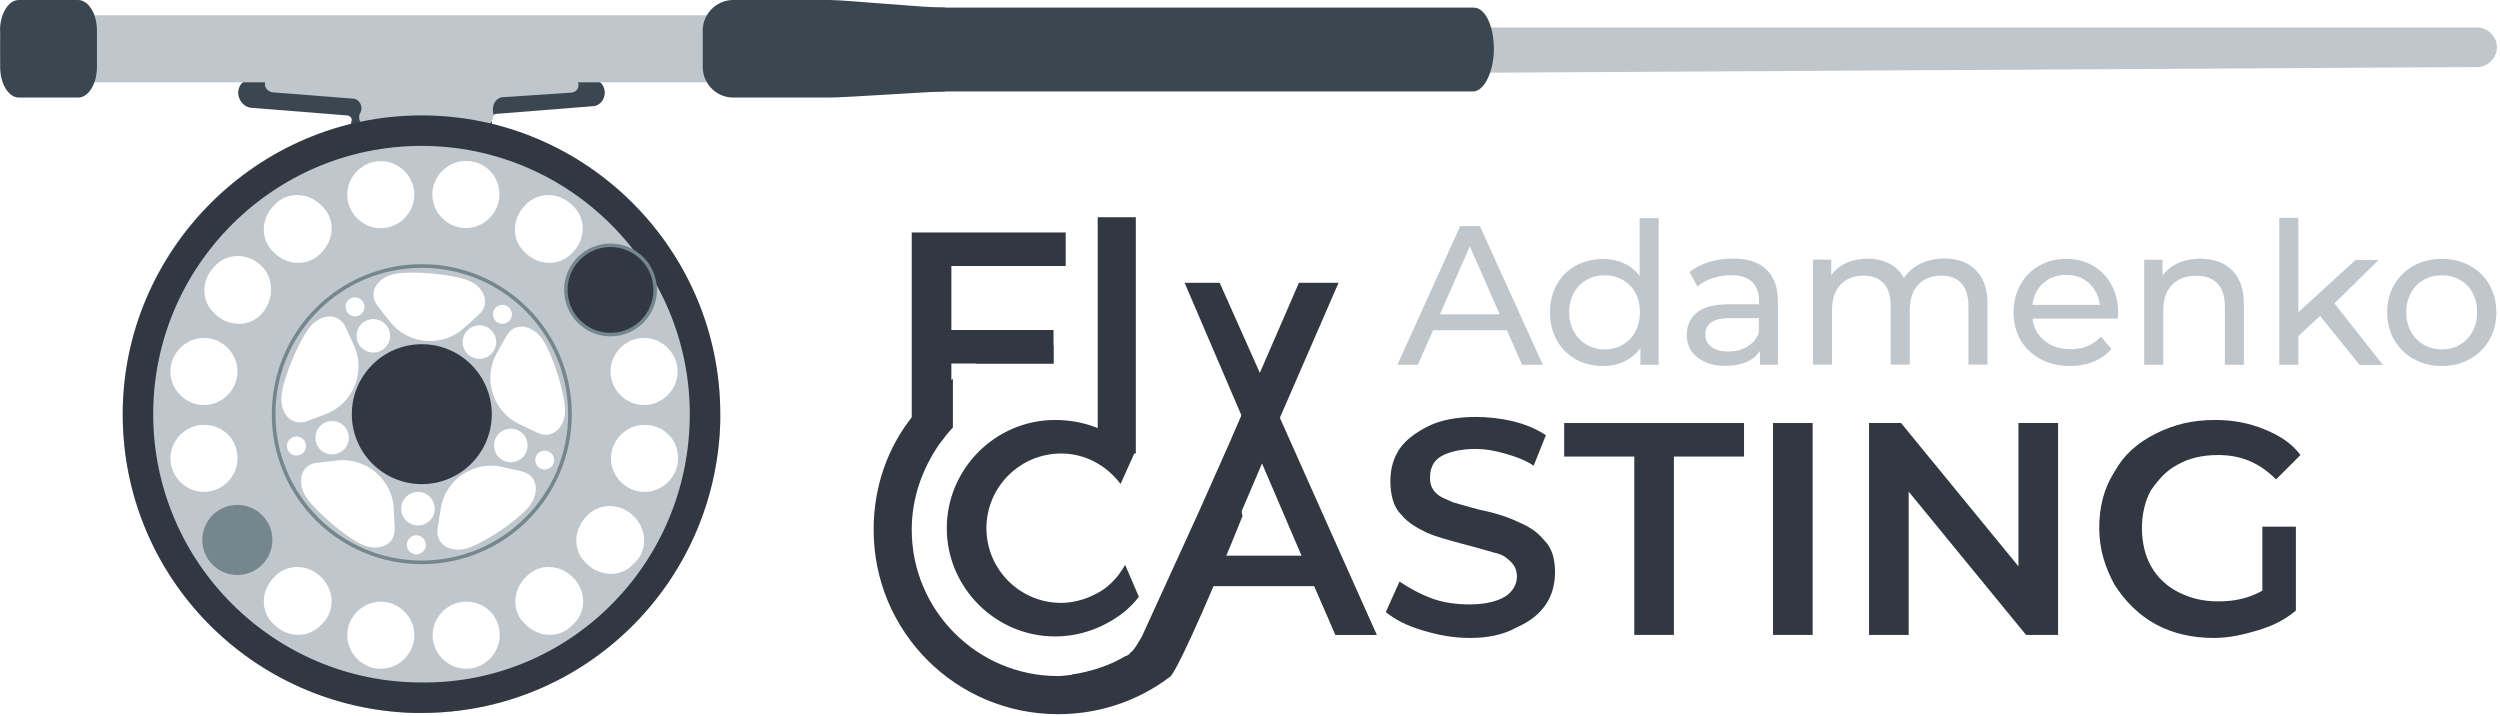 <?xml version="1.0" encoding="UTF-8"?> <svg xmlns="http://www.w3.org/2000/svg" width="164" height="47" viewBox="0 0 164 47" fill="none"><path d="M98.84 21.66H94.01L93.01 23.93H91.67L95.79 14.83H97.08L101.21 23.93H99.85L98.85 21.66H98.84ZM98.38 20.62L96.42 16.16L94.46 20.62H98.38Z" fill="#BFC7CC"></path><path d="M108.81 14.29V23.93H107.61V22.84C107.33 23.22 106.98 23.51 106.56 23.71C106.14 23.91 105.67 24.01 105.16 24.01C104.49 24.01 103.89 23.86 103.37 23.57C102.85 23.28 102.43 22.86 102.13 22.33C101.83 21.8 101.68 21.18 101.68 20.49C101.68 19.8 101.83 19.19 102.13 18.66C102.43 18.13 102.84 17.72 103.37 17.43C103.9 17.14 104.5 16.99 105.16 16.99C105.65 16.99 106.11 17.08 106.52 17.27C106.94 17.46 107.28 17.73 107.56 18.1V14.31H108.81V14.29ZM106.45 22.61C106.8 22.41 107.08 22.12 107.28 21.75C107.48 21.38 107.58 20.96 107.58 20.48C107.58 20 107.48 19.58 107.28 19.21C107.08 18.84 106.8 18.56 106.45 18.36C106.09 18.16 105.7 18.06 105.27 18.06C104.84 18.06 104.43 18.16 104.08 18.36C103.73 18.56 103.45 18.84 103.25 19.21C103.05 19.58 102.94 20 102.94 20.48C102.94 20.96 103.04 21.38 103.25 21.75C103.45 22.12 103.73 22.4 104.08 22.61C104.43 22.81 104.83 22.92 105.27 22.92C105.71 22.92 106.1 22.82 106.45 22.61Z" fill="#BFC7CC"></path><path d="M115.87 17.68C116.38 18.15 116.63 18.85 116.63 19.77V23.93H115.45V23.02C115.24 23.34 114.95 23.59 114.56 23.75C114.17 23.92 113.72 24 113.19 24C112.42 24 111.8 23.81 111.34 23.44C110.88 23.07 110.65 22.58 110.65 21.97C110.65 21.36 110.87 20.88 111.31 20.51C111.75 20.14 112.45 19.96 113.41 19.96H115.39V19.71C115.39 19.17 115.23 18.76 114.92 18.48C114.61 18.19 114.15 18.05 113.54 18.05C113.13 18.05 112.73 18.12 112.34 18.25C111.95 18.38 111.62 18.56 111.35 18.79L110.83 17.85C111.18 17.56 111.61 17.35 112.1 17.19C112.59 17.04 113.12 16.96 113.67 16.96C114.62 16.96 115.35 17.19 115.86 17.66L115.87 17.68ZM114.63 22.73C114.98 22.52 115.23 22.22 115.38 21.83V20.87H113.46C112.4 20.87 111.87 21.23 111.87 21.94C111.87 22.29 112 22.56 112.27 22.76C112.54 22.96 112.91 23.06 113.39 23.06C113.87 23.06 114.28 22.95 114.62 22.74L114.63 22.73Z" fill="#BFC7CC"></path><path d="M129.62 17.73C130.13 18.23 130.38 18.98 130.38 19.96V23.92H129.13V20.1C129.13 19.43 128.98 18.93 128.67 18.59C128.36 18.25 127.92 18.08 127.35 18.08C126.72 18.08 126.21 18.28 125.84 18.67C125.47 19.06 125.28 19.63 125.28 20.37V23.92H124.03V20.1C124.03 19.43 123.88 18.93 123.57 18.59C123.26 18.25 122.82 18.08 122.25 18.08C121.62 18.08 121.12 18.28 120.74 18.67C120.37 19.06 120.18 19.63 120.18 20.37V23.92H118.93V17.03H120.13V18.06C120.38 17.71 120.71 17.43 121.12 17.25C121.53 17.06 121.99 16.97 122.51 16.97C123.03 16.97 123.52 17.08 123.94 17.29C124.36 17.51 124.68 17.82 124.9 18.24C125.16 17.84 125.52 17.53 125.98 17.3C126.44 17.07 126.97 16.96 127.55 16.96C128.42 16.96 129.1 17.21 129.61 17.71L129.62 17.73Z" fill="#BFC7CC"></path><path d="M138.92 20.9H133.33C133.41 21.51 133.67 21.99 134.13 22.36C134.59 22.73 135.15 22.91 135.83 22.91C136.65 22.91 137.32 22.63 137.82 22.08L138.51 22.89C138.2 23.25 137.81 23.53 137.35 23.72C136.89 23.91 136.37 24.01 135.8 24.01C135.07 24.01 134.43 23.86 133.86 23.56C133.3 23.26 132.86 22.84 132.55 22.31C132.24 21.77 132.09 21.17 132.09 20.49C132.09 19.81 132.24 19.22 132.54 18.68C132.84 18.14 133.25 17.72 133.77 17.43C134.29 17.13 134.89 16.98 135.54 16.98C136.19 16.98 136.79 17.13 137.3 17.43C137.82 17.73 138.22 18.15 138.51 18.68C138.8 19.22 138.95 19.83 138.95 20.53C138.95 20.63 138.95 20.75 138.92 20.91V20.9ZM134.04 18.57C133.64 18.93 133.4 19.41 133.33 20H137.75C137.68 19.42 137.44 18.95 137.04 18.58C136.64 18.21 136.14 18.03 135.54 18.03C134.94 18.03 134.44 18.21 134.04 18.58V18.57Z" fill="#BFC7CC"></path><path d="M146.43 17.74C146.95 18.25 147.2 18.99 147.2 19.97V23.93H145.95V20.11C145.95 19.44 145.79 18.94 145.47 18.6C145.15 18.26 144.69 18.09 144.09 18.09C143.41 18.09 142.88 18.29 142.49 18.68C142.1 19.07 141.91 19.64 141.91 20.38V23.93H140.66V17.04H141.86V18.08C142.11 17.73 142.45 17.45 142.88 17.26C143.31 17.07 143.8 16.97 144.34 16.97C145.22 16.97 145.91 17.22 146.43 17.73V17.74Z" fill="#BFC7CC"></path><path d="M152.2 20.72L150.77 22.05V23.93H149.52V14.29H150.77V20.48L154.53 17.05H156.04L153.14 19.9L156.32 23.94H154.79L152.2 20.73V20.72Z" fill="#BFC7CC"></path><path d="M158.34 23.55C157.79 23.25 157.37 22.83 157.06 22.3C156.75 21.77 156.6 21.16 156.6 20.49C156.6 19.82 156.75 19.21 157.06 18.68C157.37 18.15 157.79 17.73 158.34 17.43C158.89 17.13 159.5 16.98 160.19 16.98C160.88 16.98 161.49 17.13 162.03 17.43C162.57 17.73 163 18.14 163.3 18.68C163.61 19.21 163.76 19.82 163.76 20.49C163.76 21.16 163.61 21.77 163.3 22.3C162.99 22.83 162.57 23.25 162.03 23.55C161.49 23.85 160.88 24.01 160.19 24.01C159.5 24.01 158.89 23.86 158.34 23.55ZM161.37 22.61C161.72 22.41 162 22.12 162.2 21.75C162.4 21.38 162.5 20.96 162.5 20.48C162.5 20 162.4 19.58 162.2 19.21C162 18.84 161.73 18.56 161.37 18.36C161.02 18.16 160.62 18.06 160.18 18.06C159.74 18.06 159.34 18.16 158.99 18.36C158.64 18.56 158.36 18.84 158.16 19.21C157.96 19.58 157.85 20 157.85 20.48C157.85 20.96 157.95 21.38 158.16 21.75C158.36 22.12 158.64 22.4 158.99 22.61C159.34 22.81 159.74 22.92 160.18 22.92C160.62 22.92 161.02 22.82 161.37 22.61Z" fill="#BFC7CC"></path><path d="M148.21 34.55H150.61V40.05C149.91 40.65 149.11 41.05 148.11 41.35C147.11 41.65 146.21 41.85 145.21 41.85C143.81 41.85 142.51 41.55 141.41 40.95C140.31 40.35 139.41 39.45 138.71 38.35C138.11 37.25 137.71 36.05 137.71 34.65C137.71 33.25 138.01 32.05 138.71 30.95C139.31 29.85 140.21 29.05 141.41 28.45C142.61 27.85 143.81 27.55 145.31 27.55C146.51 27.55 147.51 27.75 148.51 28.15C149.51 28.55 150.31 29.05 150.91 29.85L149.31 31.45C148.21 30.35 147.01 29.85 145.51 29.85C144.51 29.85 143.61 30.05 142.91 30.45C142.11 30.85 141.61 31.45 141.11 32.15C140.71 32.85 140.51 33.75 140.51 34.65C140.51 35.55 140.71 36.45 141.11 37.15C141.51 37.85 142.11 38.45 142.91 38.85C143.71 39.25 144.51 39.45 145.51 39.45C146.61 39.45 147.51 39.25 148.41 38.75V34.55H148.21Z" fill="#313842"></path><path d="M135.009 27.75V41.65H132.909L125.209 32.25V41.65H122.609V27.75H124.709L132.409 37.15V27.75H135.009Z" fill="#313842"></path><path d="M116.31 27.75H118.91V41.65H116.31V27.75Z" fill="#313842"></path><path d="M107.209 29.95H102.609V27.75H114.409V29.95H109.809V41.65H107.209V29.95Z" fill="#313842"></path><path d="M96.409 41.85C95.309 41.85 94.309 41.65 93.309 41.35C92.309 41.05 91.509 40.65 90.909 40.15L91.809 38.15C92.409 38.55 93.109 38.95 93.909 39.25C94.709 39.55 95.609 39.65 96.409 39.65C97.409 39.65 98.209 39.45 98.709 39.15C99.209 38.85 99.509 38.35 99.509 37.85C99.509 37.45 99.409 37.15 99.109 36.85C98.809 36.55 98.509 36.35 98.009 36.25C97.609 36.15 97.009 35.95 96.209 35.75C95.109 35.45 94.309 35.25 93.609 34.95C93.009 34.65 92.409 34.35 91.909 33.75C91.409 33.25 91.209 32.45 91.209 31.55C91.209 30.75 91.409 30.05 91.809 29.45C92.209 28.85 92.909 28.35 93.709 27.95C94.509 27.55 95.609 27.35 96.809 27.35C97.609 27.35 98.509 27.45 99.309 27.65C100.109 27.85 100.809 28.15 101.409 28.55L100.609 30.55C100.009 30.15 99.409 29.95 98.709 29.75C98.009 29.55 97.409 29.45 96.809 29.45C95.809 29.45 95.009 29.65 94.509 29.95C94.009 30.25 93.809 30.75 93.809 31.35C93.809 31.75 93.909 32.05 94.209 32.35C94.509 32.65 94.909 32.75 95.309 32.95C95.709 33.05 96.309 33.25 97.109 33.45C98.109 33.65 99.009 33.95 99.609 34.25C100.309 34.55 100.809 34.85 101.309 35.45C101.809 35.95 102.009 36.65 102.009 37.55C102.009 38.35 101.809 39.05 101.409 39.65C101.009 40.25 100.409 40.75 99.509 41.15C98.609 41.65 97.609 41.85 96.409 41.85Z" fill="#313842"></path><path d="M86.21 38.45H79.31L77.91 41.65H75.21L81.41 27.75L83.91 27.45L90.31 41.65H87.61L86.21 38.45ZM85.41 36.45L82.81 30.35L80.21 36.45H85.41Z" fill="#313842"></path><path d="M64.01 23.85H69.11V22.65C67.31 22.65 65.51 23.05 64.01 23.85ZM80.41 30.05L78.81 33.65C78.81 34.05 78.91 34.35 78.91 34.75C78.91 38.15 77.11 41.25 74.41 42.85L74.31 42.95C74.21 42.95 74.11 43.05 74.11 43.05C73.01 43.65 71.81 44.05 70.61 44.25C70.21 44.25 69.81 44.35 69.41 44.35C64.11 44.35 59.81 40.05 59.81 34.75C59.81 32.65 60.51 30.75 61.61 29.15C61.91 28.75 62.21 28.35 62.51 28.05V24.85C61.51 25.55 60.61 26.35 59.91 27.25C58.21 29.35 57.31 31.95 57.31 34.75C57.31 41.45 62.71 46.85 69.41 46.85C72.01 46.85 74.41 46.05 76.41 44.65C76.51 44.55 76.71 44.45 76.81 44.35C77.51 43.45 79.91 37.85 81.51 33.85C81.21 32.45 80.91 31.25 80.41 30.05Z" fill="#313842"></path><path d="M73.809 37.05C73.309 37.95 72.609 38.65 71.709 39.05C71.109 39.35 70.309 39.55 69.609 39.55C66.909 39.55 64.709 37.35 64.709 34.65C64.709 31.95 66.909 29.75 69.609 29.75C71.209 29.75 72.609 30.55 73.509 31.75L74.409 29.75C73.109 28.35 71.309 27.55 69.209 27.55C65.309 27.55 62.109 30.75 62.109 34.65C62.109 38.55 65.309 41.75 69.209 41.75C70.909 41.75 72.409 41.15 73.609 40.25C74.009 39.95 74.409 39.55 74.709 39.15L73.809 37.05Z" fill="#313842"></path><path d="M87.81 18.55L82.81 30.05C82.61 30.45 82.01 31.95 81.21 33.85C79.61 37.75 77.21 43.35 76.51 44.35C76.51 44.45 76.41 44.45 76.41 44.45C76.31 44.55 76.21 44.55 76.11 44.65C75.31 45.05 74.01 45.25 73.21 45.25C72.71 45.25 72.21 45.15 71.61 44.95C71.11 44.75 70.71 44.55 70.31 44.25C71.61 44.05 72.81 43.65 73.81 43.05C73.91 43.05 74.01 42.95 74.01 42.95C74.01 42.95 74.11 42.95 74.11 42.85C74.41 42.65 74.61 42.25 74.91 41.75L78.61 33.65L80.21 30.05L80.61 29.15L85.21 18.55H87.81Z" fill="#313842"></path><path d="M72.01 14.25H74.51V29.75H72.01V14.25Z" fill="#313842"></path><path d="M62.41 17.45V21.65H69.11V23.85H62.41V28.05C62.11 28.45 61.71 28.75 61.51 29.15H59.81V15.25H69.91V17.45H62.41Z" fill="#313842"></path><path d="M87.61 41.65L77.71 18.55H80.01L90.31 41.65H87.61Z" fill="#313842"></path><path d="M27.65 7.57C16.85 7.57 8.05 16.37 8.05 27.17C8.05 37.97 16.85 46.77 27.65 46.77C38.45 46.77 47.25 37.97 47.25 27.17C47.25 16.37 38.45 7.57 27.65 7.57ZM44.45 24.37C44.45 25.57 43.45 26.57 42.25 26.57C41.05 26.57 40.05 25.57 40.05 24.37C40.05 23.17 41.05 22.17 42.25 22.17C43.45 22.17 44.45 23.17 44.45 24.37ZM41.55 17.47C42.45 18.27 42.45 19.67 41.55 20.57C40.75 21.47 39.35 21.47 38.45 20.57C37.55 19.77 37.55 18.37 38.45 17.47C39.25 16.57 40.65 16.57 41.55 17.47ZM34.45 13.47C35.25 12.57 36.65 12.57 37.55 13.47C38.45 14.27 38.45 15.67 37.55 16.57C36.75 17.47 35.35 17.47 34.45 16.57C33.55 15.77 33.55 14.37 34.45 13.47ZM32.95 30.63L34.21 30.92C35.36 31.18 35.41 32.46 34.61 33.34C33.79 34.25 31.95 35.48 30.82 35.91C29.7 36.34 28.54 35.81 28.71 34.65L28.91 33.37C29.2 31.48 31.08 30.2 32.95 30.63ZM30.38 22.19C30.52 21.6 31.11 21.23 31.7 21.37C32.29 21.51 32.66 22.1 32.52 22.69C32.38 23.28 31.79 23.65 31.2 23.51C30.61 23.37 30.24 22.78 30.38 22.19ZM32.41 29.22C32.41 28.61 32.9 28.12 33.51 28.12C34.12 28.12 34.61 28.61 34.61 29.22C34.61 29.83 34.12 30.32 33.51 30.32C32.9 30.32 32.41 29.83 32.41 29.22ZM35.11 30.18C35.11 29.84 35.39 29.56 35.73 29.56C36.07 29.56 36.35 29.84 36.35 30.18C36.35 30.52 36.07 30.8 35.73 30.8C35.39 30.8 35.11 30.52 35.11 30.18ZM35.25 28.38L34.08 27.83C32.35 27.02 31.65 24.86 32.58 23.19L33.21 22.06C33.78 21.03 35.02 21.34 35.65 22.36C36.29 23.41 36.96 25.51 37.06 26.72C37.16 27.91 36.32 28.88 35.26 28.39L35.25 28.38ZM33.1 20.01C33.43 20.09 33.64 20.42 33.57 20.76C33.49 21.09 33.16 21.3 32.82 21.23C32.49 21.15 32.28 20.82 32.35 20.48C32.43 20.15 32.76 19.94 33.1 20.01ZM30.56 10.56C31.86 10.56 32.76 11.56 32.76 12.76C32.76 13.96 31.76 14.96 30.56 14.96C29.36 14.96 28.36 13.96 28.36 12.76C28.36 11.56 29.36 10.56 30.56 10.56ZM30.56 18.34C31.7 18.71 32.27 19.86 31.4 20.65L30.44 21.52C29.02 22.81 26.76 22.61 25.58 21.1L24.78 20.08C24.06 19.15 24.82 18.13 26 17.95C27.21 17.77 29.41 17.97 30.57 18.34H30.56ZM20.81 30.36L22.1 30.21C24 29.98 25.74 31.45 25.83 33.36L25.89 34.65C25.94 35.82 24.73 36.22 23.66 35.68C22.57 35.13 20.89 33.69 20.16 32.72C19.45 31.76 19.65 30.49 20.81 30.35V30.36ZM19.09 29.77C18.81 29.57 18.74 29.18 18.94 28.9C19.14 28.62 19.53 28.55 19.81 28.75C20.09 28.95 20.16 29.34 19.96 29.62C19.76 29.9 19.37 29.97 19.09 29.77ZM20.89 28.08C21.24 27.59 21.93 27.47 22.42 27.82C22.91 28.17 23.03 28.86 22.68 29.35C22.33 29.84 21.64 29.96 21.15 29.61C20.66 29.26 20.54 28.57 20.89 28.08ZM23.57 21.43C23.9 20.92 24.58 20.78 25.09 21.11C25.6 21.44 25.74 22.12 25.41 22.63C25.08 23.14 24.4 23.28 23.89 22.95C23.38 22.62 23.24 21.94 23.57 21.43ZM24.98 10.57C26.18 10.57 27.18 11.57 27.18 12.77C27.18 13.97 26.18 14.97 24.98 14.97C23.78 14.97 22.78 13.97 22.78 12.77C22.78 11.57 23.78 10.57 24.98 10.57ZM22.77 19.79C22.96 19.5 23.34 19.42 23.63 19.61C23.92 19.8 24 20.18 23.81 20.47C23.62 20.76 23.24 20.84 22.95 20.65C22.66 20.46 22.58 20.08 22.77 19.79ZM22.68 21.48L23.22 22.66C24.02 24.4 23.15 26.5 21.36 27.17L20.15 27.62C19.05 28.03 18.3 27 18.48 25.82C18.67 24.61 19.53 22.57 20.23 21.58C20.92 20.61 22.19 20.41 22.68 21.48ZM17.98 13.47C18.78 12.57 20.18 12.57 21.08 13.47C21.98 14.27 21.98 15.67 21.08 16.57C20.28 17.47 18.88 17.47 17.98 16.57C17.08 15.77 17.08 14.37 17.98 13.47ZM14.08 17.47C14.88 16.57 16.28 16.57 17.18 17.47C17.98 18.27 17.98 19.67 17.18 20.57C16.38 21.47 14.98 21.47 14.08 20.57C13.18 19.77 13.18 18.37 14.08 17.47ZM13.38 22.17C14.58 22.17 15.58 23.17 15.58 24.37C15.58 25.57 14.58 26.57 13.38 26.57C12.18 26.57 11.18 25.57 11.18 24.37C11.18 23.17 12.18 22.17 13.38 22.17ZM11.18 30.07C11.18 28.87 12.18 27.87 13.38 27.87C14.58 27.87 15.58 28.77 15.58 30.07C15.58 31.27 14.58 32.27 13.38 32.27C12.18 32.27 11.18 31.27 11.18 30.07ZM14.08 36.97C13.18 36.17 13.18 34.77 14.08 33.87C14.88 32.97 16.28 32.97 17.18 33.87C17.98 34.77 17.98 36.17 17.18 36.97C16.38 37.87 14.98 37.87 14.08 36.97ZM21.08 40.97C20.28 41.87 18.88 41.87 17.98 40.97C17.08 40.17 17.08 38.77 17.98 37.87C18.78 36.97 20.18 36.97 21.08 37.87C21.98 38.77 21.98 40.17 21.08 40.97ZM24.98 43.87C23.78 43.87 22.78 42.87 22.78 41.67C22.78 40.47 23.78 39.47 24.98 39.47C26.18 39.47 27.18 40.47 27.18 41.67C27.18 42.87 26.18 43.87 24.98 43.87ZM27.67 36.25C27.39 36.45 27 36.38 26.8 36.1C26.6 35.82 26.67 35.43 26.95 35.23C27.23 35.03 27.62 35.1 27.82 35.38C28.02 35.66 27.95 36.05 27.67 36.25ZM26.52 34C26.17 33.5 26.29 32.82 26.79 32.47C27.29 32.12 27.97 32.24 28.32 32.74C28.67 33.24 28.55 33.92 28.05 34.27C27.55 34.62 26.87 34.5 26.52 34ZM30.58 43.87C29.38 43.87 28.38 42.87 28.38 41.67C28.38 40.47 29.38 39.47 30.58 39.47C31.88 39.47 32.78 40.47 32.78 41.67C32.78 42.87 31.78 43.87 30.58 43.87ZM37.58 40.97C36.78 41.87 35.38 41.87 34.48 40.97C33.58 40.17 33.58 38.77 34.48 37.87C35.28 36.97 36.68 36.97 37.58 37.87C38.48 38.77 38.48 40.17 37.58 40.97ZM41.58 36.97C40.78 37.87 39.38 37.87 38.48 36.97C37.58 36.17 37.58 34.77 38.48 33.87C39.28 32.97 40.68 32.97 41.58 33.87C42.48 34.77 42.48 36.17 41.58 36.97ZM42.28 32.27C41.08 32.27 40.08 31.27 40.08 30.07C40.08 28.87 41.08 27.87 42.28 27.87C43.48 27.87 44.48 28.77 44.48 30.07C44.48 31.27 43.48 32.27 42.28 32.27Z" fill="#BFC7CC"></path><path d="M15.85 5.47C16.05 5.27 16.25 5.17 16.55 5.17H38.75C39.05 5.17 39.25 5.27 39.45 5.47C39.95 6.07 39.55 6.97 38.85 6.97L32.55 7.47C32.35 7.47 32.15 7.77 32.25 7.97C32.35 8.17 32.15 8.47 31.95 8.47C30.95 8.27 28.85 7.97 27.55 7.97C26.25 7.97 24.45 8.27 23.45 8.47C23.15 8.47 22.95 8.27 23.05 7.97C23.15 7.77 22.95 7.57 22.75 7.57L16.45 7.07C15.75 6.97 15.35 6.07 15.85 5.47Z" fill="#3A4750"></path><path d="M17.45 5.27C17.55 5.17 17.65 5.07 17.85 5.07H37.45C37.55 5.07 37.75 5.17 37.85 5.27C38.05 5.57 37.95 5.97 37.55 6.07L33.05 6.37C32.55 6.37 32.25 6.87 32.35 7.37C32.45 7.97 31.95 8.47 31.45 8.37C30.35 8.17 28.75 7.97 27.65 7.97C26.65 7.97 25.25 8.17 24.35 8.37C23.85 8.47 23.35 7.87 23.65 7.37C23.85 6.97 23.55 6.47 23.15 6.47L18.05 6.07C17.45 6.07 17.25 5.57 17.45 5.27Z" fill="#BFC7CC"></path><path d="M45.25 27.17C45.25 17.47 37.35 9.57 27.65 9.57C17.95 9.57 10.05 17.47 10.05 27.17C10.05 36.87 17.95 44.77 27.65 44.77V46.77H27.15C16.55 46.47 8.05 37.87 8.05 27.17C8.05 16.47 16.85 7.57 27.65 7.57C38.45 7.57 47.25 16.37 47.25 27.17V27.67C46.95 38.27 38.35 46.77 27.65 46.77V44.77C37.35 44.87 45.25 36.97 45.25 27.17Z" fill="#313842"></path><path d="M37.27 27.17C37.27 21.868 32.972 17.57 27.67 17.57C22.368 17.57 18.07 21.868 18.07 27.17C18.07 32.472 22.368 36.77 27.67 36.77C32.972 36.77 37.27 32.472 37.27 27.17ZM37.51 27.17C37.51 32.604 33.104 37.01 27.67 37.01C22.236 37.009 17.83 32.604 17.83 27.17C17.83 21.735 22.236 17.33 27.67 17.33C33.104 17.33 37.51 21.735 37.51 27.17Z" fill="#75868D"></path><path d="M27.67 31.76C30.205 31.76 32.26 29.705 32.26 27.17C32.26 24.635 30.205 22.58 27.67 22.58C25.135 22.58 23.08 24.635 23.08 27.17C23.08 29.705 25.135 31.76 27.67 31.76Z" fill="#313842"></path><path d="M15.569 37.72C16.84 37.72 17.869 36.69 17.869 35.42C17.869 34.15 16.84 33.12 15.569 33.12C14.299 33.12 13.27 34.15 13.27 35.42C13.27 36.69 14.299 37.72 15.569 37.72Z" fill="#75868D"></path><path d="M40.05 21.95C41.668 21.95 42.98 20.638 42.98 19.02C42.98 17.402 41.668 16.09 40.05 16.09C38.432 16.09 37.12 17.402 37.12 19.02C37.12 20.638 38.432 21.95 40.05 21.95Z" fill="#313842"></path><path d="M42.865 19.02C42.865 17.465 41.604 16.205 40.05 16.205C38.495 16.205 37.236 17.465 37.235 19.02C37.235 20.574 38.495 21.835 40.05 21.835C41.605 21.835 42.865 20.574 42.865 19.02ZM43.095 19.02C43.095 20.701 41.731 22.065 40.05 22.065C38.368 22.064 37.005 20.701 37.005 19.02C37.005 17.338 38.368 15.975 40.05 15.975C41.731 15.975 43.095 17.338 43.095 19.02Z" fill="#75868D"></path><path d="M2.2 3C2.2 1.7 3.2 1.8 4.5 1.8L162.5 1.8C163.2 1.8 163.8 2.4 163.8 3.1C163.8 3.8 163.2 4.4 162.5 4.4L4.5 5.3C3.2 5.3 2.2 4.2 2.2 3Z" fill="#BFC7CC"></path><path d="M0 3C0 1.9 0.62 1 1.38 1H49.12C49.88 1 50.5 1.9 50.5 3V3.4C50.5 4.5 49.88 5.4 49.12 5.4H1.38C0.62 5.4 0 4.5 0 3.4V3Z" fill="#BFC7CC"></path><path d="M51.25 3.2C51.25 1.7 51.83 0.5 52.56 0.5H96.69C97.42 0.5 98 1.7 98 3.2C98 4.7 97.36 6 96.63 6H52.5C51.77 6 51.25 4.7 51.25 3.2Z" fill="#3A4750"></path><path d="M46.1 2C46.1 0.9 47 0 48.1 0H54.4C55.5 0 60.6 0.5 62 0.5V6C61.1 6 55.5 6.4 54.4 6.4H48.1C47 6.4 46.1 5.5 46.1 4.4V2Z" fill="#3A4750"></path><path d="M0 2C0 0.9 0.56 0 1.23 0H5.12C5.8 0 6.36 0.9 6.36 2V4.4C6.36 5.5 5.8 6.4 5.13 6.4H1.24C0.56 6.4 0.01 5.5 0.01 4.4V2H0Z" fill="#3A4750"></path></svg> 